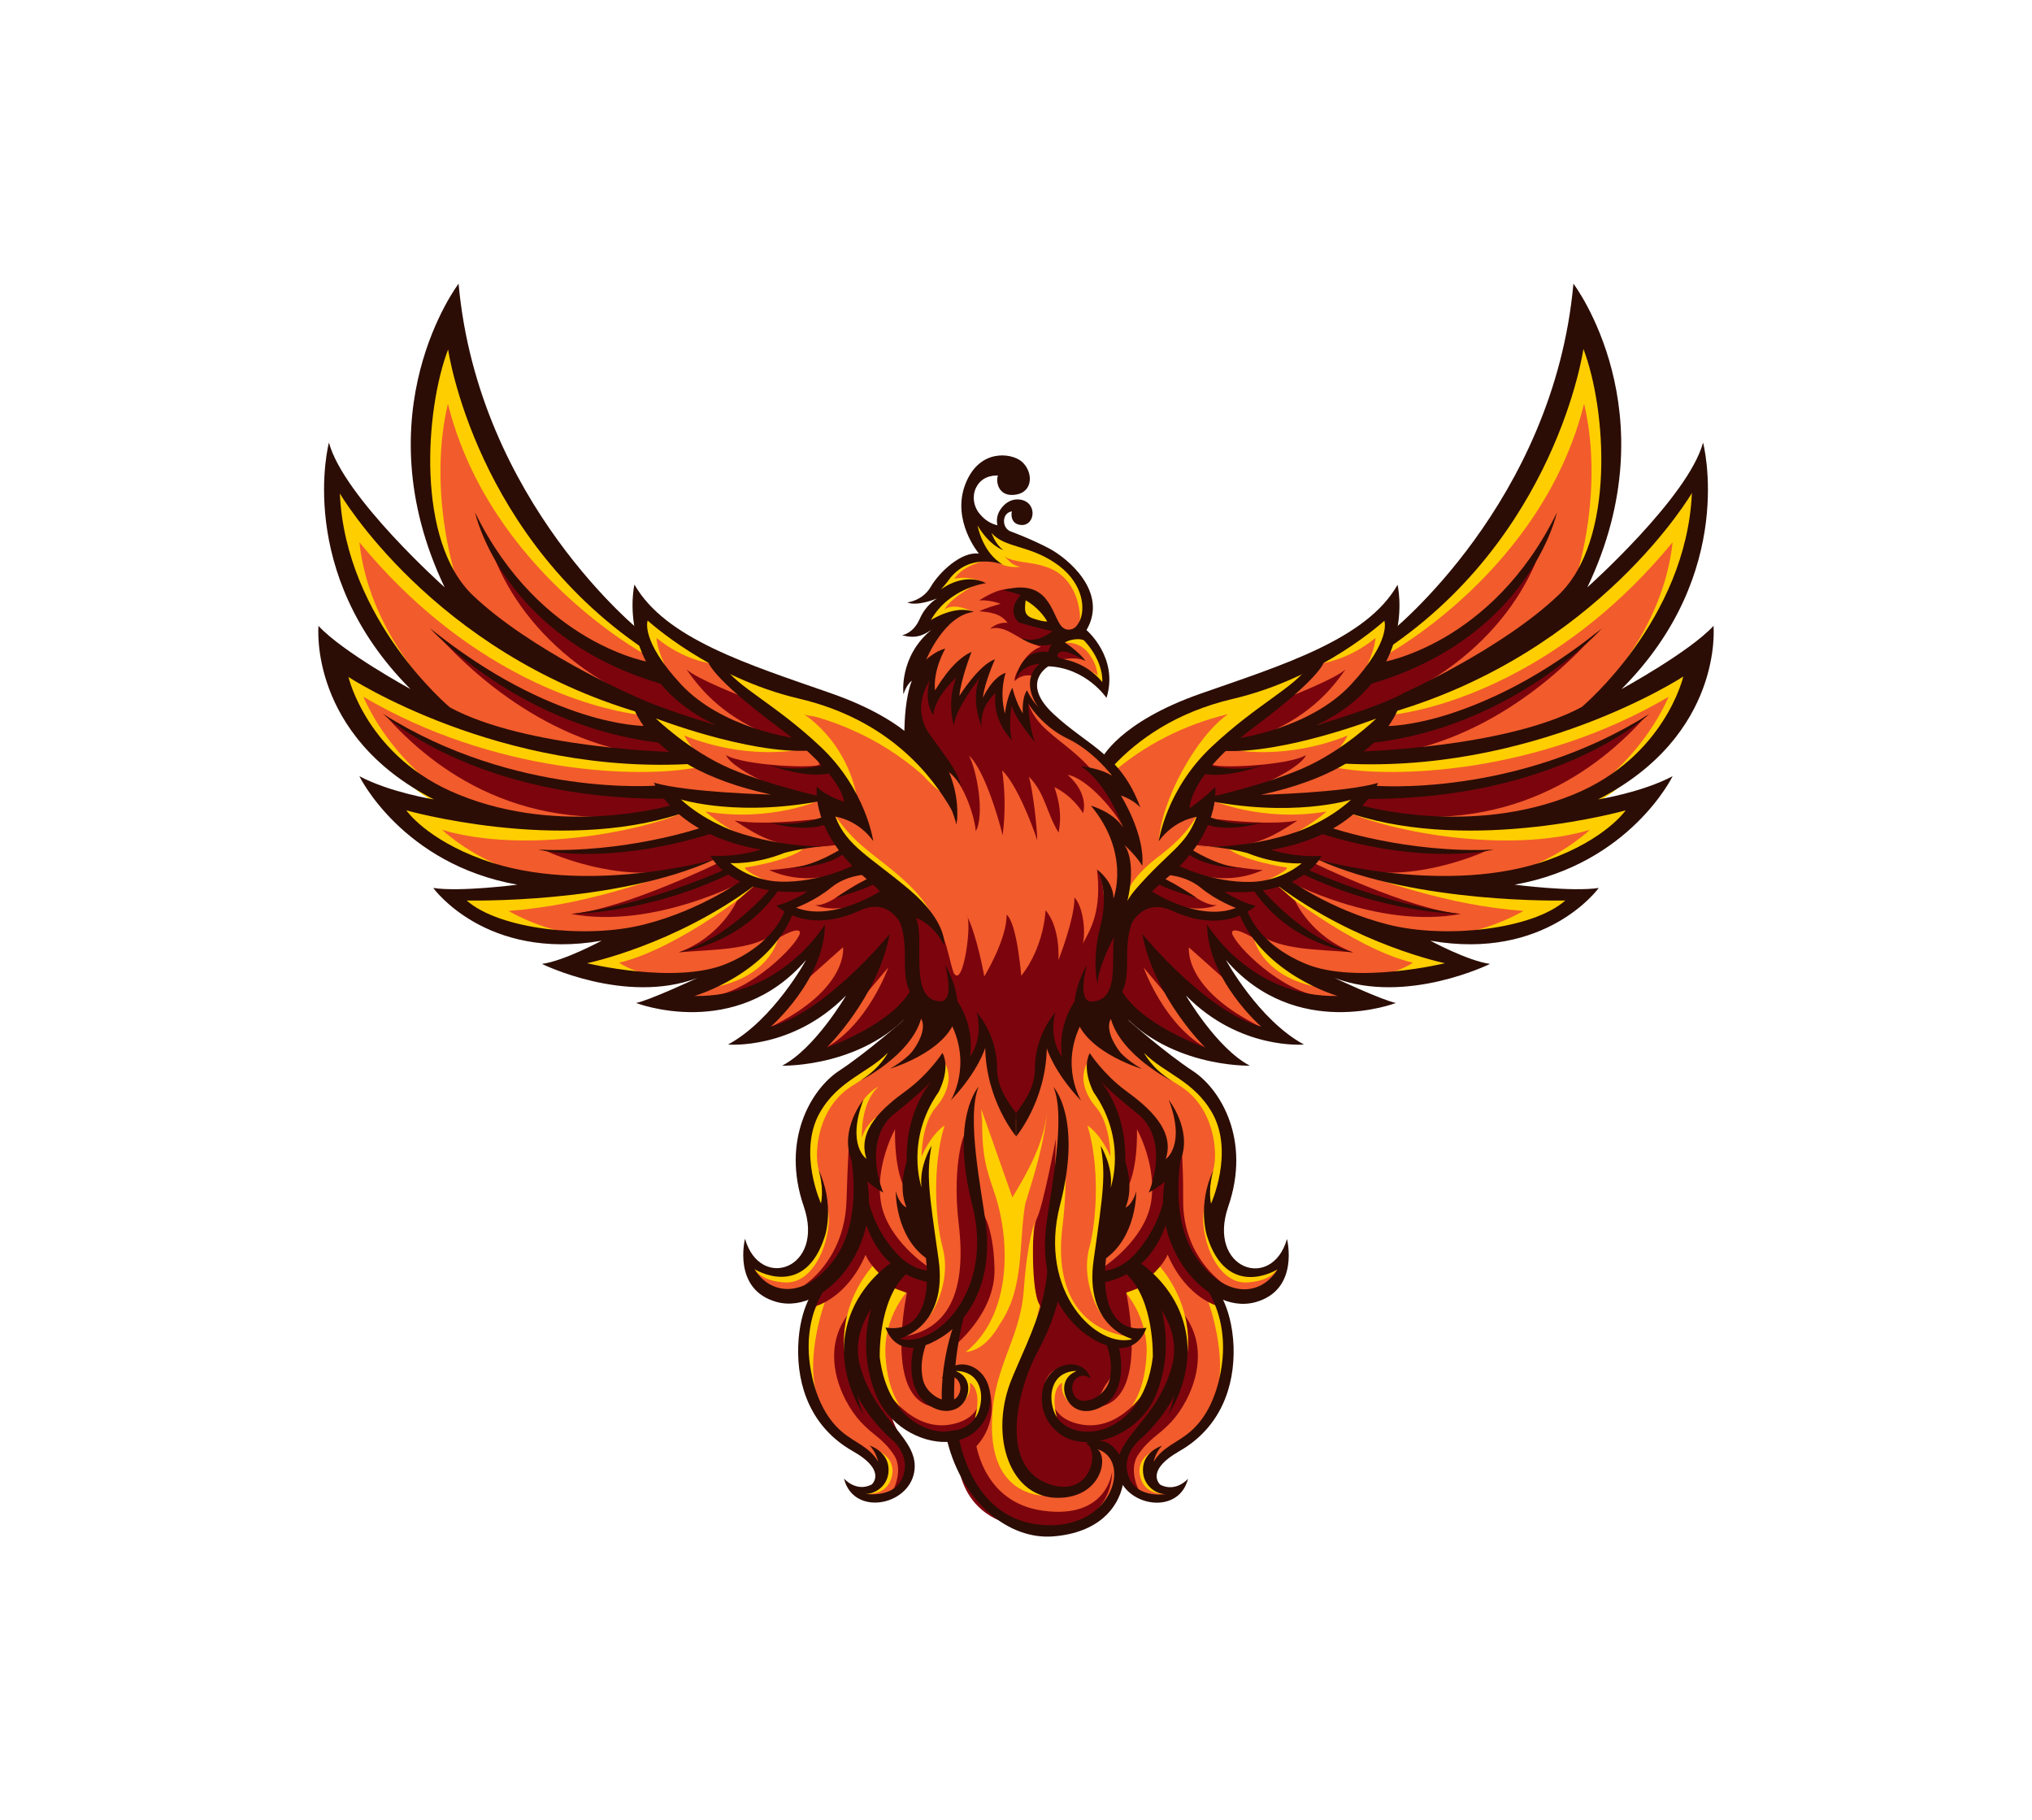 <?xml version="1.0" encoding="UTF-8"?>
<!DOCTYPE svg PUBLIC '-//W3C//DTD SVG 1.0//EN'
          'http://www.w3.org/TR/2001/REC-SVG-20010904/DTD/svg10.dtd'>
<svg height="783.5" viewBox="0 0 874.7 783.5" width="874.7" xmlns="http://www.w3.org/2000/svg" xmlns:xlink="http://www.w3.org/1999/xlink"
><g
  ><path clip-rule="evenodd" d="M597.5,274.1c0,0,76.9-57.4,80.7-135.1c0,0,29.4,62.6-0.7,117.4l0.2,1.6c0,0,33.4-23.3,53.2-53.9 c5.2,16.5-12,64.5-40.2,98.1c21.6-7.3,42.6-19.1,42.6-19.1l-18.8,37.9l-39.5,28l35.3-6.6L683,367.3l-43.5,15.5l41.6,3.5 c0,0-20.7,13.2-31.3,15.5c-10.6,2.4-50.1,0.9-50.1,0.9l32.9,13.2c0,0-28.7,8.5-72.2,0.9c8.5,5.4,23.3,13.2,23.3,13.2 s-31.5,7.7-59.5-22.3c4.2,14.1,12.4,23.8,12.4,23.8l15.2,14.3l-24.4-7.2l-28.2-20.8l26.6,36.2l-16.9-3.5l-29.5-18.4 c0,0,6.4-25.6,4.2-33.5c-2.1-7.9-2.9-4.8-2.9-4.8s5.8-21.3-0.6-33.6c-6.4-12.4,8.6,4.8,8.6,4.8s-6.9-26.7-14-30.4 c11.9,6.6,9.5,6.5,9.5,6.5s-5.5-11.9-8.5-13.4c0,0,19.7-22.8,52.2-29.5c32.5-6.7,70.4-37.1,70.4-37.1L597.5,274.1z" fill="#f25b2c" fill-rule="evenodd"
    /><path clip-rule="evenodd" d="M277.2,274.1c0,0-76.9-57.4-80.7-135.1c0,0-29.4,62.6,0.7,117.4l-0.2,1.6c0,0-33.4-23.3-53.2-53.9 c-5.2,16.5,12,64.5,40.2,98.1c-21.6-7.3-42.6-19.1-42.6-19.1l18.8,37.9l39.5,28l-35.3-6.6l27.3,24.7l43.5,15.5l-41.6,3.5 c0,0,20.7,13.2,31.3,15.5c10.6,2.4,50.1,0.9,50.1,0.9L242.1,416c0,0,28.7,8.5,72.2,0.9c-8.5,5.4-23.3,13.2-23.3,13.2 s31.5,7.7,59.5-22.3c-4.2,14.1-12.4,23.8-12.4,23.8l-15.2,14.3l24.4-7.2l28.2-20.8L349,454l16.9-3.5l29.5-18.4 c-0.8-3-1.4-6.1-2-9.2c-1.4-7.1-3.9-16.1-2.4-23.3c0.5-2.6,0.6-4.2-0.2-6.8c-0.9-2.7-2.3-5.2-3.9-7.5c-3.3-4.7-7.7-8.6-12.1-12.3 c-8-6.7-16.8-13.8-19.2-23.9c3.9,1.7,8.2,2.8,12.4,3.1c-4.2-15.7-13.9-29.9-26.9-39.6c-6.1-4.5-12.9-8.1-19-12.6 c-1-0.8-2.1-1.6-3.1-2.4c-4.7-3.9-8-8.3-10.6-13.8c-1.3-2.7-4.5-3.8-7.1-5.4c-2.8-1.7-5.5-3.4-8.2-5.2c-4.1-2.7-8.2-5.6-12.2-8.5 c-0.6-0.4-4.4-2.6-4.5-3.4C276.5,261.1,277.2,274.1,277.2,274.1z" fill="#f25b2c" fill-rule="evenodd"
    /><path d="M541.1,557.3c-7.9,1.5-13.5,0-16.9-1.8h0c-1.6-0.8-2.7-1.7-3.4-2.3c1.3,1.4,2.5,3.2,3.6,5.4 c6.6,13.6,6.5,39.3-2.9,50.9c-11.2,13.9-23.5,17.1-25.6,24.9c-2.1,7.8,10.1,7.9,10.1,7.9c-12.2,6.6-19-0.8-22.2-6.2 c-1.5-2.6-2.1-4.7-2.1-4.7c0.2,1.6,0.1,3.2,0,4.7c-1.3,10.9-10.6,17.8-10.6,17.8c-43.4,19.5-59.1-22.5-61-33.4 c-0.2-1-0.2-1.7-0.2-2.1c-0.9,0.1-1.8,0.1-2.6,0.2c-11.7,0.4-16.3-4.4-16.3-4.4c-3.2-2-5.8-4.7-7.8-7.9c-1.3,3.7,2.3,9.4,7.2,15.7 l-3.1-0.1c3.7,5.9,3.1,9,3.2,14c0.2,7-19.6,15.5-23,4.8c7.6,3.7,10.6-3.4,10.6-3.4c0.1-10.6-19.9-21.8-19.9-21.8 c-9.5-10.5-12.3-22.6-12.3-33.2c0-9.9,2.5-18.6,4.3-23.6v0c0.9-2.5,1.7-4.1,1.8-4.5c-0.2,0.2-0.6,0.9-1.7,1.6c0,0,0,0,0,0 c-1.6,1-4.5,2-9.4,1.8c-16-0.6-18.7-13-19-15c0-0.2,0-0.3,0-0.3s0,0,0.1,0.1c1,0.9,7.7,6.5,18.2,4c11.4-2.7,10.9-23.3,10.9-23.3 c-9.9-20.9-7.6-45.3,13.1-60.3c16-11.6,27.9-25.2,27.9-25.2l0.2-0.6l0.3-1.9l0.4-2.4c0,0,0,0,0,0l0.3-2.2l0.1-0.7 c0,0,0.4,0.5,1.2,1.1c1.5,1.4,4,3.6,6.2,4.6c0.6,0.3,1.2,0.4,1.9,0.5c3.1,0.2,7-1.7,7-1.7s0.2,0.5,0.5,1.2c0.3,0.8,0.7,1.8,1.1,3.1 c0,0,0,0,0,0c1.8,5.3,4.5,14.4,4.1,21c6.1-4.1,7.7-16.2,7.7-16.2s3.2,1.7,4.2,15.4c1,13.3,9.6,22.9,10,23.3c0,0,0,0,0,0 c3.7-3.7,11.5-21.7,10.5-24.7c-1-2.9,3.3-15.4,3.4-11.7c0.1,3.7,7.1,13.9,7.1,13.9c-2.3-8.1,4.1-22.2,4.1-22.2s0.2,0,0.5,0 c0.4,0,1,0,1.8-0.1c1.7-0.1,4.2-0.4,6.8-1.2c0.4-0.1,0.8-0.2,1.3-0.4c5.4-1.9,6-4.3,6-4.3s0.1,0.5,0.5,1.4c0,0,0,0,0,0 c1.8,4.3,8.8,17.9,30.9,30.5c26.7,15.3,17.8,46.7,15,52.4c-2.8,5.7-7,25,8.2,30.9c15.3,5.9,19.6-9.1,19.6-9.1 S555.7,554.4,541.1,557.3z" fill="#f25b2c"
    /><path d="M452.1,284.6c0,0-16.6,8.3,1.9,24.9s21.4,17.3,30,27.7l-9.5-2.5c0,0,10.5,13.9,13.8,29l-10-8.2 c0,0,8.2,13.9,3.9,31.6l-3.5,9.7c0,0,3.6,1.6,3.1,19c-0.6,17.5-8.8,19.2-13.9,19.2l-2.7-0.9c0,0-8.4,15.8-5.8,28 c0,0-7.8-9.5-8.2-16.6c-2.4,4-3.9,27.2-13.8,36.7c-9.9,9.5,0,0,0,0s-8.1-5.7-9.2-17.3c-1.1-11.6-4.9-19.6-4.9-19.6 s-2.4,10.7-6.5,15c0,0-1.5-20-6.8-23.9c0,0-16.7,3.4-17.6-17.3c-0.9-20.6,1.9-33.9-11.5-41.6c-13.4-7.8-24.4-20.5-25.9-30.5 c14.6,7.2,11.5,2.5,11.5,2.5s-1.8-17.8-22.4-32.6c-20.6-14.8-34.1-25.8-35.6-33.1c9.3,5.4,31.9,13.7,52,19.3 c20.1,5.6,39.7,26.3,39.7,26.3s-14.5-19.9-3.4-43.6c0,0,5.6-12.2,14.1-18.9c0,0-10.1,2.9-11.7,4.6c0,0,2.2-8.2,10.4-16.8 c0,0-7.9,1.2-10.9,3c-3.1,1.8,12.9-19.2,24.5-17.1c0,0-7.5-18.7-5-19.2c3.4,1.3,6.5,5.7,6.5,5.7s9.2,4.7,14.8,6.5 c5.6,1.8,22.9,8.5,26.4,19.2c3.5,10.8,2.6,15.2-1.1,18.6c0,0,13.9,10.9,11,25.7c0,0-5.6-6.7-11.2-9.4 C459.8,285.4,452.1,284.6,452.1,284.6z" fill="#f25b2c"
    /><path d="M277.5,281.6c0,0-66.8-36.2-84.7-107.8c-8.7,37.2,3.1,73.4,3.1,73.4s-28.1-25.1-2.5-102.8 c0,0,18.2,83.2,83.8,129.6s0,0,0,0L277.5,281.6z" fill="#ffce00"
    /><path d="M276.2,307.8c-25.3-3.1-76.6-19.8-121.5-74.4c4.1,38,31.6,64.5,31.6,64.5s-40-12.4-41.5-94.1 c36.3,49.6,75.1,87.3,120.6,94.2C265.5,297.9,277.2,306.1,276.2,307.8z" fill="#ffce00"
    /><path d="M300.2,330.3c-25,4.9-87.5,2.8-143.8-30.4c15.6,34.9,49.9,51.6,49.9,51.6s-41.9,0.5-68.4-76.8 c49.8,36,114.1,57.9,159.5,50.5C297.4,325.2,300.6,328.4,300.2,330.3z" fill="#ffce00"
    /><path d="M293.9,349.8c-18.3,8.1-68.1,17.9-103.6,7.4c20.5,18.1,44.6,21.4,44.6,21.4s-53.5-4.4-71.3-37.8 c44.7,19,96.5,20.5,129.9,6.9C293.5,347.8,293.9,348.3,293.9,349.8z" fill="#ffce00"
    /><path d="M307.5,370.1c-29.3,9.4-54.9,19.4-88.6,22c23.8,13.4,48.1,11.6,48.1,11.6s-51.2,10.2-75.6-18.7 c44.7,3.3,78.6-2.5,115.9-14.9C307.3,370.1,307.2,368.6,307.5,370.1z" fill="#ffce00"
    /><path d="M249.5,413.1c0,0,42.9-12.9,72.7-33.2l4.4,0.6c0,0-33.6,27.5-60.1,33.9c9,5.7,18.8,5.7,18.8,5.7 S248.5,421.9,249.5,413.1z" fill="#ffce00"
    /><path d="M284.1,289.9c0,0-31.8-0.2-72.7-53.5c11.8,33.2,44.5,66.2,103.1,76.9C314.5,313.4,297.5,305.8,284.1,289.9" fill="#7c040d"
    /><path d="M282,315.3c0,0-50.7-6.2-94.4-42.9c20.5,23.3,60,55.3,110.5,53.5C298.1,326,296,326,282,315.3z" fill="#7c040d"
    /><path d="M305.1,357.1c0,0-44,12.8-71.1,8.7c8.3,3.9,27,10.4,45.1,9.8c11.2-0.4,27.9-5.4,27.9-5.4l23.4-4.2 C330.4,366.1,313.3,359.2,305.1,357.1z" fill="#7c040d"
    /><path d="M306.8,370.1l2.7,1.2c0,0-41.1,20.1-63.6,22.1c36.1,6.7,75-14.5,75-14.5S313.3,371.3,306.8,370.1z" fill="#7c040d"
    /><path d="M325.1,380.9l-7.9,6.9c0,0-6.8,15.4-25,22.1c16.3-1.3,30.1-1,40.5-7.5c9.1-14.7,16.4-19,16.4-19 S330.7,380.5,325.1,380.9z" fill="#7c040d"
    /><path d="M284.8,340.7c0,0-75.3,3.8-119-32.9c20.5,23.3,59.9,53.4,122.5,40.9C288.3,348.8,298.9,351.4,284.8,340.7z" fill="#7c040d"
    /><path d="M332.5,405.3c0,0,10.6-6.9,11.8-4.2c1.2,2.7-17.5,23.4-36.4,27.6c19.5-0.8,43.6-22.1,43.6-22.1L348,421 l14.9-13.3c0,0,2.7,18-31.7,34.6c17.2,3.4,45.2-29.2,45.2-29.2l-3.2,14.2l9.2-10.9c0,0-9,25.3-27.7,35c6.7,2.9,37.8-11.3,38.7-28.5 l-3.6-32.6l-14.2-2l-12.6,4.4l-16.6,1.1l-6.7-1.7C338.4,396.9,335.9,401.2,332.5,405.3z" fill="#7c040d"
    /><path d="M335.1,403.5c0,0-3.3,18.3-31.3,22C326.3,410.2,335.1,403.5,335.1,403.5z" fill="#ffce00"
    /><path d="M320.2,300.1c0,0-20.4-7.9-24.7-12c8.5,12.4,19.9,22.9,40.8,30.2l8.3,2.5l7.1,5.4l1.1,2.8 c-1,1.9-32.8,0.6-40.3-4c3.2,7.3,33,20,39.1,17.6l3.5,9.5c0,0-25.6,3.6-38.9,1.1c10.8,6.8,19.6,13.4,43.3,10.6l1.4-0.1 c0,0,4,2.8-2.9,5.9c-6.9,3.1-25.1,4.9-26.9,4.9c1.7,0.7,15.9,7.6,32.8-0.1c1.6,1.4,8.6,1.6,8.6,1.6l2.9,2.2 c-8.4,1.3-17.3,11.9-24.5,11.4c0,0,11.5,5.3,26.8-4.5c9.4-3.2,6.6-4.3,6.6-4.3l-18.1-14.2c0,0-10.1-15.1-9.9-19.2l12.2,3.6 c0,0-8.3-25.6-28.2-38.3S320.2,300.1,320.2,300.1z" fill="#7c040d"
    /><path d="M306.3,285.6c0,0-11.5-1.1-23.7-11c0.5,6.9,5.7,15.8,5.7,15.8s-13.9-13.5-10.1-25.8 c6.7,6.3,28.8,20.4,28.8,20.4L306.3,285.6z" fill="#ffce00"
    /><path d="M353.3,344.3c0,0-21.5,9.8-49.7,5c5.8,4.9,12.3,8.6,12.3,8.6s-21.3-4.1-23.7-16.7c8.9,2.5,35,4.6,35,4.6 L353.3,344.3z" fill="#ffce00"
    /><path d="M343.1,322.8c0,0-21.9,4.5-48.5-6.2c3,6.3,11,12.8,11,12.8s-24.1-9.3-24.9-22.1c8.5,3.5,40.5,10.3,40.5,10.3 L343.1,322.8z" fill="#ffce00"
    /><path d="M346.6,364.7l-35.5,6.4c0,0,9.8,7.9,19.9,8.6c-12.1-5.5-10.2-6.3-10.2-6.3S340.6,370.5,346.6,364.7z" fill="#ffce00"
    /><path d="M597.2,281.6c0,0,66.8-36.2,84.7-107.8c8.7,37.2-3.1,73.4-3.1,73.4s28.1-25.1,2.5-102.8 c0,0-18.2,83.2-83.8,129.6s0,0,0,0L597.2,281.6z" fill="#ffce00"
    /><path d="M598.5,307.8c25.3-3.1,76.6-19.8,121.5-74.4c-4.1,38-31.6,64.5-31.6,64.5s40-12.4,41.5-94.1 c-36.3,49.6-75.1,87.3-120.6,94.2C609.3,297.9,597.5,306.1,598.5,307.8z" fill="#ffce00"
    /><path d="M574.5,330.3c25,4.9,87.5,2.8,143.8-30.4c-15.6,34.9-49.9,51.6-49.9,51.6s41.9,0.5,68.4-76.8 c-49.8,36-114.1,57.9-159.5,50.5C577.3,325.2,574.1,328.4,574.5,330.3z" fill="#ffce00"
    /><path d="M580.8,349.8c18.3,8.1,68.1,17.9,103.6,7.4c-20.5,18.1-44.6,21.4-44.6,21.4s53.5-4.4,71.3-37.8 c-44.7,19-96.5,20.5-129.9,6.9C581.3,347.8,580.8,348.3,580.8,349.8z" fill="#ffce00"
    /><path d="M567.2,370.1c29.3,9.4,54.9,19.4,88.6,22c-23.8,13.4-48.1,11.6-48.1,11.6s51.2,10.2,75.6-18.7 c-44.7,3.3-78.6-2.5-115.9-14.9C567.4,370.1,567.5,368.6,567.2,370.1z" fill="#ffce00"
    /><path d="M625.2,413.1c0,0-42.9-12.9-72.7-33.2l-4.4,0.6c0,0,33.6,27.5,60.1,33.9c-9,5.7-18.8,5.7-18.8,5.7 S626.2,421.9,625.2,413.1z" fill="#ffce00"
    /><path d="M590.6,289.9c0,0,31.8-0.2,72.7-53.5c-11.8,33.2-44.5,66.2-103.1,76.9C560.2,313.4,577.2,305.8,590.6,289.9" fill="#7c040d"
    /><path d="M592.7,315.3c0,0,50.7-6.2,94.4-42.9c-20.5,23.3-60,55.3-110.5,53.5C576.6,326,578.7,326,592.7,315.3z" fill="#7c040d"
    /><path d="M569.6,357.1c0,0,44,12.8,71.1,8.7c-8.3,3.9-27,10.4-45.1,9.8c-11.2-0.4-27.9-5.4-27.9-5.4l-23.4-4.2 C544.3,366.1,561.4,359.2,569.6,357.1z" fill="#7c040d"
    /><path d="M567.9,370.1l-2.7,1.2c0,0,41.1,20.1,63.6,22.1c-36.1,6.7-75-14.5-75-14.5S561.4,371.3,567.9,370.1z" fill="#7c040d"
    /><path d="M549.6,380.9l7.9,6.9c0,0,6.8,15.4,25,22.1c-16.3-1.3-30.1-1-40.5-7.5c-9.1-14.7-16.4-19-16.4-19 S544,380.5,549.6,380.9z" fill="#7c040d"
    /><path d="M589.9,340.7c0,0,75.3,3.8,119-32.9c-20.5,23.3-59.9,53.4-122.5,40.9C586.4,348.8,575.8,351.4,589.9,340.7z" fill="#7c040d"
    /><path d="M542.2,405.3c0,0-10.6-6.9-11.8-4.2s17.5,23.4,36.4,27.6c-19.5-0.8-43.6-22.1-43.6-22.1l3.5,14.5l-14.9-13.3 c0,0-2.7,18,31.7,34.6c-17.2,3.4-45.2-29.2-45.2-29.2l3.2,14.2l-9.2-10.9c0,0,9,25.3,27.7,35c-6.7,2.9-37.8-11.3-38.7-28.5 l3.6-32.6l14.2-2l12.6,4.4l16.6,1.1l6.7-1.7C536.4,396.9,538.8,401.2,542.2,405.3z" fill="#7c040d"
    /><path d="M539.6,403.5c0,0,3.3,18.3,31.3,22C548.4,410.2,539.6,403.5,539.6,403.5z" fill="#ffce00"
    /><path d="M554.5,300.1c0,0,20.4-7.9,24.7-12c-8.5,12.4-19.9,22.9-40.8,30.2l-8.3,2.5l-7.1,5.4l-1.1,2.8 c1,1.9,32.8,0.6,40.3-4c-3.2,7.3-33,20-39.1,17.6l-3.5,9.5c0,0,25.6,3.6,38.9,1.1c-10.8,6.8-19.6,13.4-43.3,10.6l-1.4-0.1 c0,0-4,2.8,2.9,5.9c6.9,3.1,25.1,4.9,26.9,4.9c-1.7,0.7-15.9,7.6-32.8-0.1c-1.6,1.4-8.6,1.6-8.6,1.6l-2.9,2.2 c8.4,1.3,17.3,11.9,24.5,11.4c0,0-11.5,5.3-26.8-4.5c-9.4-3.2-6.6-4.3-6.6-4.3l18.1-14.2c0,0,10.1-15.1,9.9-19.2l-12.2,3.6 c0,0,8.3-25.6,28.2-38.3C554.5,300.1,554.5,300.1,554.5,300.1z" fill="#7c040d"
    /><path d="M568.4,285.6c0,0,11.5-1.1,23.7-11c-0.5,6.9-5.7,15.8-5.7,15.8s13.9-13.5,10.1-25.8 c-6.7,6.3-28.8,20.4-28.8,20.4L568.4,285.6z" fill="#ffce00"
    /><path d="M521.4,344.3c0,0,21.5,9.8,49.7,5c-5.8,4.9-12.3,8.6-12.3,8.6s21.3-4.1,23.7-16.7c-8.9,2.5-35,4.6-35,4.6 L521.4,344.3z" fill="#ffce00"
    /><path d="M531.6,322.8c0,0,21.9,4.5,48.5-6.2c-3,6.3-11,12.8-11,12.8s24.1-9.3,24.9-22.1c-8.5,3.5-40.5,10.3-40.5,10.3 L531.6,322.8z" fill="#ffce00"
    /><path d="M528.1,364.7l35.5,6.4c0,0-9.8,7.9-19.9,8.6c12.1-5.5,10.2-6.3,10.2-6.3S534.1,370.5,528.1,364.7z" fill="#ffce00"
    /><path d="M346.9,575c0,0,1.6-11.8,10-19.4c-5.8,14-10.1,36.4-3.7,48.3C353.1,603.9,342.9,595.4,346.9,575z" fill="#ffce00"
    /><path d="M390.7,555.7c0,0-10.7,11.3-9.5,28.3c0.6,8.3,2.5,20.4,13,28.5c0,0-32.9-18.6-11.6-58.8L390.7,555.7z" fill="#ffce00"
    /><path d="M377.3,565.9c0,0-0.7,30.6,8.9,49.7c12.4,24.6-2.6,27.6-2.6,27.6s6-9.9,1.1-17.1c-4.9-7.2-8.6-8-14.4-14.3 c-7.9-8.6-19.9-32.3-1.7-50.1C386.8,543.8,377.3,565.9,377.3,565.9z" fill="#7c040d"
    /><path d="M436.6,482.8c-0.1,0.1-0.2,0.2-0.3,0.3C436.4,483,436.5,482.9,436.6,482.8z" fill="#f25b2c"
    /><path d="M434.6,484.8c-0.2,0.2-0.3,0.3-0.5,0.5C434.2,485.1,434.4,485,434.6,484.8z" fill="#f25b2c"
    /><path d="M436.3,483.1c-0.7,0.7-1.3,1.2-1.8,1.7C435.2,484.2,435.8,483.6,436.3,483.1z" fill="#f25b2c"
    /><path d="M436.8,482.7c-0.1,0.1-0.1,0.1-0.2,0.2C436.7,482.8,436.8,482.7,436.8,482.7z" fill="#f25b2c"
    /><path d="M437.1,482.4C437.1,482.4,437.1,482.4,437.1,482.4C437.1,482.4,437.1,482.4,437.1,482.4z" fill="#f25b2c"
    /><path d="M437.4,482.1c0,0-0.1,0.1-0.2,0.2C437.2,482.3,437.3,482.2,437.4,482.1z" fill="#f25b2c"
    /><path d="M437.1,482.4c-0.1,0.1-0.2,0.2-0.3,0.3C436.9,482.6,437,482.5,437.1,482.4z" fill="#f25b2c"
    /><path d="M403.1,284.1c-1,6-3,13-2,19c4-6,6-14,14-16c-4,5-4,12-4,19c2-7,6.4-15,13.4-16c-3.1,4.8-4.4,11-3.4,17 c3-4,4-9,9-12c0,6-1,12,4,17c-3-4,0-9,2-13c-1,6,4,9,6,14c0-4-2-9,0-13c2.8,5.5,7.5,8.5,12.8,10.1c-0.3-0.2-0.5-0.5-0.8-0.7 c-18.5-16.6-1.9-24.9-1.9-24.9s7.6,0.8,12.3,3c5.7,2.6,11.2,9.4,11.2,9.4c2.9-14.9-11-25.7-11-25.7c3.6-3.4,4.6-7.9,1.1-18.6 c-3.5-10.8-20.8-17.5-26.4-19.2s-14.8-6.5-14.8-6.5s-3.2-4.4-6.5-5.7c-2.5,0.5,5,19.2,5,19.2c-11.6-2.2-27.6,18.8-24.5,17.1 c3.1-1.8,10.9-3,10.9-3c-8.2,8.6-10.4,16.8-10.4,16.8c1.6-1.6,11.7-4.6,11.7-4.6c-7.1,5.6-12.2,15.2-13.6,18.1c0,2.7,0,5.9,0,8.3 C398.1,289.1,401.1,287.1,403.1,284.1z" fill="#f25b2c"
    /><path d="M478.4,355.5c0,0,8.2,13.9,3.9,31.6l-3.5,9.7c0,0,3.6,1.6,3,19c-0.6,17.5-8.8,19.2-13.9,19.2l-2.7-0.9 c0,0-1.2,2.2-2.5,5.7c-2.2,5.7-4.8,14.7-3.2,22.3c0,0-7.8-9.5-8.2-16.6c-2.4,4-3.9,27.2-13.8,36.7c0,0-8.1-5.7-9.2-17.3 c-1.1-11.6-4.9-19.6-4.9-19.6s-2.4,10.7-6.5,15c0,0-1.5-20-6.8-23.9c0,0-2.2,0.5-5.2,0c-5-0.8-11.9-4.2-12.4-17.3 c-0.9-20.7,1.9-33.9-11.5-41.7c-13.4-7.8-24.4-20.5-25.9-30.5c14.6,7.2,11.5,2.5,11.5,2.5s-1.8-17.8-22.4-32.6 c-20.6-14.8-34.1-25.8-35.6-33.1c9.3,5.4,31.9,13.7,52,19.3c19.8,5.6,39.1,25.7,39.7,26.3c-0.4-0.6-14.3-20.3-3.4-43.6 c0,0,0.1-0.3,0.4-0.9v8.3c1-4,4-6,6-9c-1,6-3,13-2,19c4-6,6-14,14-16c-4,5-4,12-4,19c2-7,7-14,14-15c-7,4-5,10-4,16c3-4,4-9,9-12 c0,6-1,12,4,17c-3-4,0-9,2-13c-1,6,4,9,6,14c0-4-2-9,0-13c2.8,5.5,7.5,8.5,12.8,10.1c17.8,15.9,20.7,16.7,29.2,27l-9.5-2.5 c0,0,10.5,13.9,13.8,29L478.4,355.5z" fill="#f25b2c"
    /><path d="M433,486.3C432.9,486.3,432.9,486.3,433,486.3L433,486.3z" fill="#f25b2c"
    /><path d="M433,486.3C433,486.3,433,486.3,433,486.3C433,486.3,433,486.3,433,486.3z" fill="#f25b2c"
    /><path d="M433.2,486.1c-0.1,0.1-0.1,0.1-0.1,0.1C433.1,486.2,433.1,486.2,433.2,486.1z" fill="#f25b2c"
    /><path d="M434.1,485.2c-0.5,0.4-0.8,0.7-0.9,0.9C433.4,485.9,433.7,485.6,434.1,485.2z" fill="#f25b2c"
    /><path d="M453.4,268.9c0.1,0.3,0.2,0.6,0.2,0.9c0.3,1.1,0.3,2,0.2,3.1c0,0.5,0.2,0.9,0.2,1.4c0.1,0.5,0.1,1,0.1,1.5 c0,2-0.6,4-1.7,5.6c-1.7,2.5-4.5,4.2-5.8,7c-0.4,0.8-0.7,1.7-1.5,2.1c-0.7,0.4-1.5,0.2-2.2,0.2c-2.3-0.1-4.6,0.8-6.2,2.5 c0-1.9,0.9-3.6,1.8-5.3c1.1-2,2.3-4,3.9-5.7c1.6-1.7,3.5-3.1,5.7-3.8c-0.4-0.1-0.8-0.3-1.2-0.4c-2.1-0.7-4.2-1.7-6.2-2.7 c-2.1-0.9-3.9-2.2-5.9-3.2c-2.6-1.4-5.8-2.4-8.6-1.4c2-1.9,4.8-2.9,7.5-2.6c-1.3-1.9-3.3-3.2-5.5-3.9c-2.2-0.7-4.5-0.9-6.7-1.1 c3-1.4,6.1-2.3,9.2-3.2c-2.9-1.1-6-1.6-9.2-1.5c3.3-2,6.8-4,10.6-4.7c2.7-0.5,5.5-0.4,8.2,0c2.6,0.4,5.2,1.1,7.4,2.6 c2.1,1.5,3.5,3.6,4.5,5.9s1.5,4.8,1.8,7.3" fill="#7c040d"
    /><path d="M441.8,256.1c0,0,9.1,3.2,10.3,12.2c-11.6-0.8-12.6-5.8-12.6-5.8L441.8,256.1z" fill="#ffce00"
    /><path d="M469.3,282.2c1.9,2.8,2.8,5.2,3.2,8.6c-2.5-2.1-5.7-3.5-9-3.8c4.5,1,6.1,6.8,10.4,8.2 c3.4-8.4-2.5-21.5-12.5-20.4c-0.3,0.2-3.9,1.7-3.7,1.9C464.2,276.1,467.7,279.6,469.3,282.2z" fill="#ffce00"
    /><path d="M466.3,284.1c-3.9-1.4-8.1-0.3-12,0c-3.3-3.8,2.6-5.3,5.5-4.5c2.4,1.1,4.8,2.4,7.3,4.8L466.3,284.1z" fill="#7c040d"
    /><path d="M464.6,268c0.8,0.1,1.2-19.6-15-24.2c-5.7-2-12.1-1.4-17.5-4.3c2.4,1.5,2.6,3.5,7.1,4.5 c-13.5,1.3-16.8-10.5-20.9-20.4l4.5,0.9c8.3,4.1,30.2,16.3,38.3,20.7C462.4,246.2,475.4,265.9,464.6,268" fill="#ffce00"
    /><path clip-rule="evenodd" d="M483.3,356c-2.5-5.9-15.1-21-23.7-22.5c9.6,8.6,6.6,16.5,6.6,16.5s-4-7.1-12.3-11.2c2.1,6.4,3.2,12.1,1.8,19.6 c-5.2-8.4-5.8-17.1-12.8-24.1c1.7,5.8,3.5,21.3,3.6,27.4c-2.6-8-9.1-24.3-15.1-30.1c1.3,9.2,1.4,18.7,0.2,27.9 c-2-8.3-8.1-28.4-14.5-34.3c3.6,6.9,6.8,25.9,2.9,32.6c0-4.1-4.6-20.9-11.9-25.7c0,4.1,5.5,19.1,3.4,22.7 c0.3-14.2-8.5-22.3-15.5-33.8c-1.1-11.2-4.2-24,4.6-33.1c0.2,3.9-0.3,7.9-0.3,11.9c3.5-4.9,8.1-9,13.4-11.8 c-1.7,4.5-2,10.5-1.9,15.3c3-4.5,7-12,11.8-14.5c-1,3.8-1.5,10.4-0.5,14.2c1.8-3,4.2-5.7,7-7.8c-0.1,6,0.7,12,2.6,17.6 c0.7-4,1.4-8,2.2-12.1c1.4,3.4,3.6,6.6,6.3,9.2c0.2-3.4,0.5-6.8,0.7-10.2C445.9,320.6,471.5,318.8,483.3,356z" fill="#7c040d" fill-rule="evenodd"
    /><path d="M466.8,404.9c2.6-4.9,7.6-13.1,5.4-30.7c3.8,6.2,1.9,13.8,5,20c2.2,4.8,8.5,7.2,7.2,13.2c-0.4,8,0.8,24-9,26.2 c-4.3,1.3-11.3,0-10.3-5.7c-3,2.6-2,8.2-2.4,11.9c-2.2,5.7-4.8,14.7-3.2,22.3c0,0-7.8-9.5-8.2-16.6c-2.4,4-3.9,27.2-13.8,36.7 c0,0-8.1-5.7-9.2-17.3c-1.1-11.6-4.9-19.6-4.9-19.6s-2.4,10.7-6.5,15c0,0-1.5-20-6.8-23.9c-3.4,0.3-7.1,1.3-9.2-2.3 c-8.7-10.2-15.8-29.1-5.8-40.1c12,1.8,12.2,15.5,15.4,24.7c4.2,7.6,8.1-22.5,5.6-24.7c4.3,7.8,7.6,26.3,7.6,26.3s9.8-16.1,9.6-26.6 c4.5,3.6,6.3,26.3,6.3,26.3s9.2-10.5,10.5-28.2c6.6,7.9,5.5,21.5,5.5,21.5s7.1-18,6.9-27c3.8,4,5,14.9,3.5,20.4 C466.1,406.2,466.4,405.6,466.8,404.9z" fill="#7c040d"
    /><path d="M346.1,307.4c13.9,9.7,22.9,26.2,23.6,43.1c-0.8-5.4-3.6-10.3-7.1-14.4c-3.5-4.1-7.8-7.5-12-11 c-14.1-11.6-27.6-24-40.3-37.1c24,7.1,48.3,14.2,70.6,25.6c6.7,3.4,13.3,7.3,18.7,12.6c2.3,2.2,4.3,4.7,6,7.3 c0.8,1.3,4.1,5.8,3,7.3c-2.4,3.4-10.3-6.2-11.9-7.6c-9.3-8.1-19.8-14.7-31.1-19.5c-3.2-1.4-6.4-2.6-9.7-3.7c-1.7-0.5-3.3-1.1-5-1.5 C349.6,308.2,347.2,308.1,346.1,307.4z" fill="#ffce00"
    /><path d="M381,372c8.3,6.6,16.7,13.8,21,23.5c-9.2-9.7-20.1-17.6-30.9-25.6c-3.5-2.6-7.2-5.5-8.9-9.5 c-0.5-1.2-1.3-2.7-1.6-4.1c-0.2-1-0.9-5.2-1.5-6c2.2,3.9,7.6,9.9,10.9,12.8C373.5,366.2,377.3,369.1,381,372z" fill="#ffce00"
    /><path d="M528.6,307.4c-13.9,9.7-29,37.8-29.7,54.7c1.6-11.1,17.1-30.2,25.3-36.9c14.1-11.6,27.6-24,40.3-37.1 c-89.9,21.5-87.9,46.6-86.4,45.2C492.5,320.6,510.1,311.8,528.6,307.4z" fill="#ffce00"
    /><path d="M497.4,369.7c-8.3,6.6-14.2,14.4-13.8,20.9c9.2-9.7,9.3-12.8,20-20.8c7.5-4.4,10.4-11.6,12.1-19.5 C510.5,359.1,505.3,363.7,497.4,369.7z" fill="#ffce00"
    /><path d="M423.5,241.5c0,0-9,1.9-12.7,7.6c6.8-1.4,11.6,1.3,11.6,1.3s-12.6,6.1-15.9,12c4.3-3.3,12,0.8,12,0.8 s-10.2,0.9-15.2,4.1c-5,3.2-6.6,2.6-6.6,2.6s3.6-7.1,7.5-10.9s4.8-5.4,4.8-5.4l-7,1.5l3.9-6.8l9.8-7.1l4.6-0.9L423.5,241.5z" fill="#ffce00"
    /><path clip-rule="evenodd" d="M323.5,542.3c0,0-0.4,8.7,14.2,9.7c14.2,1,21.2-22.3,18.5-32l-3.2,13.1c0,0-5.2-27.1-4.9-39.4 s3.2-20.7,11.1-26.5c7.9-5.8,26.6-17.4,26.6-17.4s-2,7.2-19,17.6c-14.4,8.9-16.6,27.9-14.4,36.1c6.1,22.8-7.2,40.6-7.2,40.6 S335.1,552.8,323.5,542.3z" fill="#ffce00" fill-rule="evenodd"
    /><path clip-rule="evenodd" d="M378.2,467.7c0,0-16.3,7.7-8.2,30.5l5.1,3.7c0,0-0.9-17.4,2.5-21.3c0,0-4.7,2.9-6.6,9.1 C371,489.8,370.2,474.8,378.2,467.7z" fill="#ffce00" fill-rule="evenodd"
    /><path clip-rule="evenodd" d="M380.4,539.8l4.5,4.4c0,0-22.3,26.5-21.1,39.5C363.7,583.8,358.8,560.3,380.4,539.8z" fill="#ffce00" fill-rule="evenodd"
    /><path clip-rule="evenodd" d="M371.2,642.9c0,0,9.3,1.7,12.2-5.8c3.3-8.5-4.5-12.2-4.5-12.2s3.5,5,1,10.7 C377.3,641.3,371.2,642.9,371.2,642.9z" fill="#ffce00" fill-rule="evenodd"
    /><path d="M399.7,545.4c0,0-17.4-11.3-20.4-27.4c-2.9-16.1,6-32,6-32s-0.8,19.1,5.5,27.8l2.2-21.1l10.4-30.1l-10,6.6 l-18,18.6v14.9l-3.8,2.4l1.9,22.6l13.6,18.2l14.8,5.6L399.7,545.4" fill="#7c040d"
    /><path d="M385.2,575.7c0,0,7.1,9.6,23.6-4.1c16.6-13.8,14.5-32.5,13.6-41.8c-0.9-9.4-6.7-35.3-6.5-40.8 c0.2-5.5-6.5,10.2-3.2,37.9S409.4,574,385.2,575.7z" fill="#7c040d"
    /><path d="M384.7,554.4l5.7,2.1c0,0-1.6,7.2-2.2,17c-0.8,13.7,1,30.5,14.5,32.2c0,0-9.9-9-7.1-27.4l-6.7-0.4l-3.4-1.3 c0,0,9.2-3.5,13.6-13.9c4.4-10.3,2.6-13.4,2.6-13.4l-13.7-2.9L384.7,554.4z" fill="#7c040d"
    /><path d="M380.6,597c0,0,11.3,19.5,28.9,16.1s11.8-19.4,11.8-19.4s8.2,22.2-13.4,23.8C386.2,619,380.6,597,380.6,597z" fill="#7c040d"
    /><path d="M414.1,604.1c0,0,4.5-3.9,3.3-8.9c2.2,0.8,4.9,5.5,2.3,15.1c3-0.9,4.4-10.8,2.5-15.4 c-1.8-4.6-8.8-7.7-12.7-5.2c4,3.5,6.1,4.8,5.9,7.8C415.2,600.4,414.1,604.1,414.1,604.1" fill="#ffce00"
    /><path d="M406.5,457.3c0,0,6,8-3.7,19.4c-6.2,7.3-6.1,21.1-6.1,21.1s3.6-9,9.9-13.4c-5.2,16.7-4.2,40.1-0.8,52.7 c3.4,12.6-2.6,25.6-5.8,29.4c-3.2,3.8,0,0,0,0s3.1-19.1,2.8-20.7c-0.2-1.6-4.4-26.5-4.4-26.5l-5.4-11.2c0,0,0.7-20.9,0.7-21.3 s8.8-19.6,8.8-19.6L406.5,457.3z" fill="#ffce00"
    /><path d="M484,555.7c0,0,10.7,11.3,9.5,28.3c-0.6,8.3-2.5,20.4-13,28.5c0,0,32.9-18.6,11.6-58.8L484,555.7z" fill="#ffce00"
    /><path d="M507.5,567c0,0,1.4,35.3-16.6,48.5s0.2,27.7,0.2,27.7s-6-9.9-1.1-17.1c4.9-7.2,8.6-8,14.4-14.3 c7.9-8.6,19.9-32.3,1.7-50.1C487.9,543.8,507.5,567,507.5,567z" fill="#7c040d"
    /><path clip-rule="evenodd" d="M551.2,542.3c0,0,0.4,8.7-14.2,9.7c-14.2,1-21.2-22.3-18.5-32l3.2,13.1c0,0,5.2-27.1,4.9-39.4 s-3.2-20.7-11.1-26.5c-7.9-5.8-26.6-17.4-26.6-17.4s2,7.2,19,17.6c14.4,8.9,16.6,27.9,14.4,36.1c-6.1,22.8,7.2,40.6,7.2,40.6 S539.6,552.8,551.2,542.3z" fill="#ffce00" fill-rule="evenodd"
    /><path clip-rule="evenodd" d="M494.3,539.8l-4.5,4.4c0,0,22.3,26.5,21.1,39.5C511,583.8,515.9,560.3,494.3,539.8z" fill="#ffce00" fill-rule="evenodd"
    /><path clip-rule="evenodd" d="M503.5,642.9c0,0-9.3,1.7-12.2-5.8c-3.3-8.5,4.5-12.2,4.5-12.2s-3.5,5-1,10.7 C497.4,641.3,503.5,642.9,503.5,642.9z" fill="#ffce00" fill-rule="evenodd"
    /><path d="M475,545.4c0,0,17.4-11.3,20.4-27.4c2.9-16.1-6-32-6-32s0.8,19.1-5.5,27.8l-2.2-21.1l-10.4-30.1l10,6.6 l18,18.6v14.9l3.8,2.4l-1.9,22.6l-13.6,18.2l-14.8,5.6L475,545.4" fill="#7c040d"
    /><path d="M489.5,575.7c0,0-7.1,9.6-23.6-4.1s-14.5-32.5-13.6-41.8c0.9-9.4,5-51.4,5-51.4s3.4,22.4,0,50.1 C453.9,556.1,465.3,574,489.5,575.7z" fill="#ffce00"
    /><path d="M494.1,597c0,0-11.3,19.5-28.9,16.1s-11.8-19.4-11.8-19.4s-8.2,22.2,13.4,23.8C488.5,619,494.1,597,494.1,597z" fill="#7c040d"
    /><path d="M460.6,604.1c0,0-4.5-3.9-3.3-8.9c-2.2,0.8-4.9,5.5-2.3,15.1c-3-0.9-4.4-10.8-2.5-15.4 c1.8-4.6,8.8-7.7,12.7-5.2c-4,3.5-6.1,4.8-5.9,7.8C459.5,600.4,460.6,604.1,460.6,604.1" fill="#ffce00"
    /><path d="M468.2,457.3c0,0-6,8,3.7,19.4c6.2,7.3,6.1,21.1,6.1,21.1s-3.6-9-9.9-13.4c5.2,16.7,4.2,40.1,0.8,52.7 c-3.4,12.6,2.6,25.6,5.8,29.4s0,0,0,0s-3.1-19.1-2.8-20.7c0.2-1.6,4.4-26.5,4.4-26.5l5.4-11.2c0,0-0.7-20.9-0.7-21.3 s-8.8-19.6-8.8-19.6L468.2,457.3z" fill="#ffce00"
    /><path d="M422,520.7c0,0,5.6,5.4,6.1,25.2c0.5,19.8-17.9,33.9-17.9,33.9l2.4-13.4c0,0,6.4-5.9,8.2-19.8 C422.7,532.7,422,520.7,422,520.7z" fill="#7c040d"
    /><path d="M409.9,618.2c0,0,15.4,0.6,15.5-21.4c0,0,7.8,19.1-12.2,31.5L409.9,618.2z" fill="#7c040d"
    /><path d="M467,618.1c-1.1-0.1-2.2-0.1-3.2-0.3c-3.6-0.5-7.1-1.8-9.5-4.5c-2.1-2.3-3.2-5.4-4-8.5c-0.7-2.9-1.2-6-0.6-9 c0.5-2.4,1.9-4.7,4-5.9c2.4-1.4,6.2-0.7,8.8-0.5c0.2,0,0.3,0,0.5,0.1c0.3,0.3,0.2,0.8-0.1,1.2c-0.9,1.4-2,2.8-2.7,4.3 s-1.1,3.4-0.5,5c0.5,1.3,1.6,2.4,2.8,3c2.5,1.3,5.6,1.2,8.1-0.2c2.2-1.2,3.5-3.1,4.5-5.3c0.8-1.7,2.2-3,3-4.8 c0.9-2,1.5-4.1,1.5-6.3c0-1.2-0.2-2.4-0.5-3.6c-0.2-0.8-0.9-3.4-1.7-3.8c0,0-11.7-5.7-16.9-14.3c-5.3-8.6-8.5-11.1-8.5-11.1 s-6.7,20.6-12.9,38.5c-6.2,17.8-8.8,41.1,6.9,46.6c15.7,5.5,20.3,1.9,23.1-4.8c2.8-6.7,2.3-12.4,2.3-12.4l4.6,2.1l5.6,5.8 l10.1-16.8c0,0,15.5-23.5,15.5-24s-1.2-22.9-1.2-22.9l-6.7-7.4l-2.5,5.5c0,0,0.4,30.2,0.4,30.2c0,0.6-0.9,1.8-1.2,2.4 c-0.4,0.8-0.9,1.6-1.3,2.4c-0.9,1.5-1.8,2.9-2.7,4.3c-3,4.3-6.6,8.2-11.1,11.1c-1.9,1.2-4.2,2.6-6.4,3.2 C472.2,618.1,469.5,618.2,467,618.1z" fill="#7c040d"
    /><path d="M454.5,490.2c0,0-5.3,28.1-8.1,34.1c-2.8,6-3,35.3,2.3,38.8l4.1-12.7L454.5,490.2z" fill="#7c040d"
    /><path d="M478.7,633.4c0,0-1.9,20.5-29.4,16.9c-27.5-3.5-29.6-31.5-29.6-31.5l-7.5,4.5c0,0-3.1,32.2,32.5,34.4 C480.1,659.7,478.7,633.4,478.7,633.4z" fill="#7c040d"
    /><path d="M445.5,525.8c-1.1,1.6-1.8,30.6,2.1,36l-4.1,18l-10.4,31.8c0,0,2.5,27.6,17.9,32.2c0,0-23.6,1.8-24-28.9 c-0.4-25.9,12.1-37.4,13.7-59.6C442.3,533.1,445.5,525.8,445.5,525.8z" fill="#ffce00"
    /><path d="M422.8,478.7c-0.3,19.1,1.6,23.8,5.4,35.1c6.6,19.7,7.7,51.9-12.5,68.2c6.9-0.8,11.7-6.7,14.9-12.4 c10.5-15.5,7.8-34,10.7-51.3c4-13,8.2-26.1,9.4-39.7c-1.3,13.3-8,25.4-14.9,36.8c-4.5-12.7-8.9-25.4-13.4-38 c0.1,1.7,0.2,3.5,0.3,5.2" fill="#ffce00"
    /><path d="M365.8,485.8c0,0-0.9,13.3-1.4,30.8c-0.8,26.5-19.1,37.2-19.1,37.2l14.4-7.3c0,0,13.7-21.8,12-35.1 C370,498.2,365.8,485.8,365.8,485.8" fill="#7c040d"
    /><path d="M507.9,485.8c0,0,1.6,13.3,1.4,30.8c-0.2,25.8,19.1,37.2,19.1,37.2l-14.4-7.3c0,0-13.7-21.8-12-35.1 C503.7,498.2,507.9,485.8,507.9,485.8" fill="#7c040d"
    /><path d="M350.5,562.4c0,0,13.8-3.1,22.1-22.3c1.6,4.1,6.2,8.3,6.2,8.3l6-4.2l-12.7-24.6l-6.9,20.7l-14.4,16.9 L350.5,562.4z" fill="#7c040d"
    /><path d="M528.3,574.9c0,0-1.6-11.8-10-19.4c5.8,14,10.1,36.4,3.7,48.3C522,603.8,532.3,595.3,528.3,574.9z" fill="#ffce00"
    /><path d="M490.5,554.3l-5.7,2.1c0,0,1.6,7.2,2.2,17c0.8,13.7-1,30.5-14.5,32.2c0,0,9.9-9,7.1-27.4l6.7-0.4l3.4-1.3 c0,0-9.2-3.5-13.6-13.9c-4.4-10.3-2.6-13.4-2.6-13.4l13.7-2.9L490.5,554.3z" fill="#7c040d"
    /><path d="M524.7,562.3c0,0-13.8-3.1-22.1-22.3c-1.6,4.1-6.2,8.3-6.2,8.3l-6-4.2l12.7-24.6l6.9,20.7l14.4,16.9 L524.7,562.3z" fill="#7c040d"
    /><g
    ><g
      ><path clip-rule="evenodd" d="M400.5,326.5c0,0-7.3-15.7-42.8-28.1c-35.5-12.4-71.3-23.4-84.6-46.8c0,0-9.3,39.3,34.8,60.4 c0,0-24.5-7-36.9-13.4c0,0,2.3,30.8,60.9,43.4c0,0-35.4-0.8-50.4-5.1c0,0,8.7,22.4,46,28.8c0,0-10.1,3.4-21.7,2.6 c0,0,8.5,17.9,41.8,15.4c0,0-6.1,4.3-13.4,6.1c0,0,12.7,12.8,36,2.1c13.7-6.3,18.8,8.2,18.8,8.2s0.9-12.1-8.8-17.3 c0,0-21,14.3-37.5,7.9c0,0,8.2-3,15-8.6c6.8-5.6,15.6-5.7,15.6-5.7l-5.5-4.1c0,0-14.9,7.7-31.9,7.2c-13.1-0.4-21.5-8-21.5-8 s10.3,0.8,23.3-4.4c0,0,10.6-2.9,20.3-2.9c0,0-19.2,1.5-42-6.4c0,0-13.1-4.6-22.9-13.7c0,0,25.7,8.2,64.6-0.2 c0,0-25.7-5.5-43.4-13.1c-17.7-7.6-32-21.6-32-21.6s39.6,15.3,65.8,13.9l-6.2-5.4c0,0-31.1-4.1-48.8-23.2 c-17.6-19-14.3-27.4-14.3-27.4s26.7,24.6,65.1,33.6s57.2,32.7,66.2,48.7C410.6,343.5,406.1,335.3,400.5,326.5z" fill="#2b0d05" fill-rule="evenodd"
        /><path clip-rule="evenodd" d="M276.4,272.3c0,0-70.5-56-79-150.2c0,0-42,55.2-6,130.7c0,0-43.5-38.8-49.8-62.3c0,0-15,55.9,35.1,106.1 c0,0-29.3-16-39.6-27.2c0,0-4.5,47,49.7,74.7c0,0-18.9-3-32.1-10c0,0,18.3,37.8,68,46.7c0,0-24.8,3.2-36.2,1.4 c0,0,22.6,31.5,72.5,22.7c0,0-16.1,8.7-25.7,10c0,0,35.8,17.7,66.8,6.1c0,0-21,9.8-26.3,10.7c0,0,42.8,16.7,73.2-18.5 c0,0-14,25.8-33.6,36.4c0,0,27.6,2.5,50.8-21.1c0,0-13.3,22.8-27.5,30.2c0,0,36.9,1,58.1-26.1l-2.7-6.8c0,0-4.6,12.9-36.3,25.2 c0,0,22-21.5,27.2-49c0,0-27.3,33.5-51.2,39.9c0,0,23.2-20.2,23.3-44c0,0-18.6,31.5-56.2,30.8c0,0,32.1-9.2,42.6-35.9l-3.5-1.4 c0,0-3.9,14.7-25.7,23.6c-21.8,8.8-59.6-0.4-59.6-0.4s37.6-7.7,72.4-33.7l-4.5-2.8c0,0-18.3,13.5-43.2,19.8 c-24.9,6.4-62.6,2.1-76.5-10.3c0,0,64.1,1.6,106.5-17.6c0,0-55.8,15.8-99.3,0.1c-24.7-8.9-33.2-21.3-33.2-21.3 s65.3,18.5,117.6,1.6l-3.5-3.8c0,0-47,13.7-91.6-4.6C158,326.1,150,291.4,150,291.4s65.4,42.8,149.4,37.3l-9.8-5 c0,0-63.4-1.6-95.9-19.2c0,0-45-37.5-47.4-92.1c0,0,39.8,68.3,129.4,94.5l-4.5-8.1c0,0-43-19.1-67.6-42.5s-20.6-80-10.7-105.9 c0,0,11.6,82.1,87.9,131.3L276.4,272.3z" fill="#2b0d05" fill-rule="evenodd"
        /><path clip-rule="evenodd" d="M383.1,460c0,0,28.7-8.4,29.1-26.3c0.2-9.4-5.4-18.5-5.4-18.5s4.6,16.1-2.2,15.8 c-13.9-0.7-6.1-26.7-10.3-35.9c0,0,7.3,2.2,12.2,11.9c0,0,1.5-10.1-15.1-24.1c-16.6-14-27.1-18.8-31.8-31.4 c0,0,9.6,1.2,16.3,10.5c0,0-3.1-22.2-22.8-40.7c-19.7-18.5-35.5-25.4-41.8-34.8l-6.5-1.7c0,0,0.9,6.3,29.7,27.8 c28.8,21.5,28.8,32.5,28.8,32.5s-7.8-2.4-11.7-6.5c0,0-2.8,19.7,21.5,39.8c24.3,20,12.6,35.2,18.3,47.8 c2.5,5.6,6.8,11.3,9.8,10.6C401.1,436.8,399.9,450.6,383.1,460z" fill="#2b0d05" fill-rule="evenodd"
        /><path clip-rule="evenodd" d="M280.4,285.2c0,0-47.8-7.2-75.9-64.6c0,0,11.8,54.9,82.4,74.4L280.4,285.2z" fill="#2b0d05" fill-rule="evenodd"
        /><g
        ><path clip-rule="evenodd" d="M628.5-124.9c0,0-38.8-7.5-82-59.6c0,0,29.1,49.5,87.7,68.2L628.5-124.9z" fill="#2b0d05" fill-rule="evenodd" transform="rotate(-11.524 2620.083 1833.672)"
        /></g
        ><g
        ><path clip-rule="evenodd" d="M963-327.4c0,0-59.7-13.9-102.9-66c0,0,25.5,47.2,104.8,72.6L963-327.4z" fill="#2b0d05" fill-rule="evenodd" transform="rotate(-18.051 2717.919 2145.596)"
        /></g
        ><path clip-rule="evenodd" d="M301.7,356.3c0,0-32.5,11.1-70,9.4c0,0,29.3,7.3,74.8-7L301.7,356.3z" fill="#2b0d05" fill-rule="evenodd"
        /><path clip-rule="evenodd" d="M311.8,374.3c0,0-32.2,15-65.9,19.1c0,0,33.3-0.2,68.7-17.5L311.8,374.3z" fill="#2b0d05" fill-rule="evenodd"
        /><path clip-rule="evenodd" d="M331.7,382.5c0,0-18.1,21.7-39.5,27.4c0,0,26.5-2.9,42.6-26.4L331.7,382.5z" fill="#2b0d05" fill-rule="evenodd"
        /><path clip-rule="evenodd" d="M354.5,329.3c0,0-11.9,3.3-23.4,0c0,0,16.1,6.2,26.7,3.4L354.5,329.3z" fill="#2b0d05" fill-rule="evenodd"
        /><path clip-rule="evenodd" d="M354.8,351.3c0,0-8.9,4.6-23,2.8c0,0,13.5,4.4,24,0.7L354.8,351.3z" fill="#2b0d05" fill-rule="evenodd"
        /><path clip-rule="evenodd" d="M362.5,365.1c0,0-11.5,7.7-22.5,8.5c0,0,15.7,0.1,23.6-6.5L362.5,365.1z" fill="#2b0d05" fill-rule="evenodd"
        /><path clip-rule="evenodd" d="M374.4,377.7c0,0-7.9,4.1-14.8,8.8c0,0,13.1-3.7,17.4-6.4L374.4,377.7z" fill="#2b0d05" fill-rule="evenodd"
        /><path clip-rule="evenodd" d="M388.7,439.3c0,0-15.6,13.8-27.5,21.6c-11.9,7.8-25.1,29.7-15.2,58.4c9.2,26.8-18.8,36.6-25.3,13.9 c0,0-5.6,21.9,13.6,27.2c22.1,6.1,49.1-28.1,36.6-60.5l-5-4.2c0,0,6.4,28.5-6.8,46.4c-13.2,17.8-28,14.7-34.3,4.2 c0,0,21.7,13.6,30.4-14.6c0,0,4.2-13.2-2.8-28.1c0,0,2.4,7.3,1,14.4c0,0-10-22-0.6-38.9c7.9-14.1,21-17.3,29.4-26 c0,0-3.1,6.5-11.8,12c0,0,21.6-10.8,26.1-26.6c0,0,3.9,5.1-5.7,16.5l8.8-7.2l4.6-9.8c0,0-3.2-5.1-3.9-5.6s-4-1.9-4.5-2.4 c-0.5-0.5-5.6,5.9-5.6,5.9L388.7,439.3z" fill="#2b0d05" fill-rule="evenodd"
        /><path clip-rule="evenodd" d="M414.8,567.1c-1.4,1.8-3,3.4-4.6,4.8c-2.9,2.6-6.1,4.6-9.5,6.2c-0.8,0.4-1.6,0.7-2.4,0.9 c-1.9,0.7-3.7,1-5.2,1.1c-9.4,0.4-11.9-8.7-11.9-8.7c10.3,1.8,17.2-4.8,17.8-19.6c0.1-1.5,0.1-3.2,0-4.9 c-0.1-1.7-0.2-3.5-0.4-5.3c-0.7-6.2-2.3-13.5-4.8-21.6c-2.3-7.4-3.3-14.1-3.5-20.1c-0.5-19.1,7.6-30.8,10.7-34.6 c-5.4,5.8-17,14.9-17,14.9c-12.9,12.1-3.8,33.1-3.8,33.1c-2.8-1.5-5.1-3.2-7-4.9c-3.4-3-5.6-6.2-6.8-9.4c-5-13,5.3-25.7,5.3-25.7 c-7.5,19.7,1.3,25.5,1.3,25.5c-4.2-12.2,6.9-22,17.3-29.5c9.5-7,15.4-16.1,15.4-16.1c3.7,7.1-1.7,16.9-1.7,16.9 c-14.5,20.7-7.3,41-7.3,41c-1.2-9.1,4.3-18,4.3-18c-2.3,12.4-1.2,19.4,3,48.8s-16.8,34.3-16.8,34.3c15.3,4.4,41-20.2,31.3-57.7 c-9.6-37.5,2.8-50.8,2.8-50.8c-5.5,13,1.3,45.2,3.1,59.3C426.5,544.1,422.3,557.7,414.8,567.1z" fill="#2b0d05" fill-rule="evenodd"
        /><path clip-rule="evenodd" d="M370.9,519.6c0,0,3.5,27.6,29.2,32.4l3.4-0.3l-3-19.8c0,0-8.3-30.1-7.6-38.4c0,0-7.7,14.1-2.7,26.2 c0,0-3-1-4.6-7c0,0-0.4,19.7,13.7,29.3l0.8,4.9c0,0-7.5,0.3-14.6-7.9C374.7,527,373.3,514,373.3,514L370.9,519.6z" fill="#2b0d05" fill-rule="evenodd"
        /><path clip-rule="evenodd" d="M391.3,547.3c0,0-27.6,17.3-21,40.9c6.6,23.6,25.9,31.1,23.2,45.6c-2.7,14.5-26.2,18.8-30.2,2.6 c0,0,5.1,6,11.9,2.6c0,0,7-5.9-8.3-14.5c-17.5-10-23.9-27.5-23.3-45.1c0.6-17.6,7.6-25,7.6-25l10.5-7.9c0,0-18,14.8-12.6,43.7 c1.7,9.3,5.5,19.3,13.1,25.9c5.8,5,11.8,6.4,15.8,13c0,0-0.8-4.1-3.7-6.9c0,0,8.1,2.4,8.2,10.3c0.1,7.9-7.3,11.2-10.8,10.4 c0,0,16.6,3.2,17.8-11.3c0,0,0.8-6.5-5.8-12.2c-6.6-5.6-12.9-14.4-14.6-19c0,0,1.1,6.2,3.3,9.5c0,0-16-21.6-5.6-45.8 c5.9-13.8,17.1-20.7,17.1-20.7L391.3,547.3z" fill="#2b0d05" fill-rule="evenodd"
        /><path clip-rule="evenodd" d="M411.4,430c0,0,8.2,9.9,6.2,24.7c0,0,5.9-7.4,2.8-19c0,0,8.9,9.5,8.8,24.3c0,8.8,5.7,15.5,8.1,19V489 c0,0-12.8-15.2-13.2-38c0,0-2.9,10.1-14.8,22.6c0,0,9.3-15-0.1-33.3L411.4,430z" fill="#2b0d05" fill-rule="evenodd"
        /><g
        ><path clip-rule="evenodd" d="M5444.7,804.5c-0.7,6.9,2.1,12,5.6,15.5c1.7,1.7,3.7,2.9,6,3.8c0.9,0.4,1.8,0.6,2.8,0.9 c0.7,0.2,1.5,0.3,2.2,0.4c11.6,1.6,26.4-4.8,33-18.3c6.4-13.1,6.8-25.3,5.1-35.2c-0.2-1.3-0.5-2.6-0.8-3.8c0,0,0,0,0,0 c-1.9-8-4.9-13.9-6.4-16.5c-0.1-0.2-0.3-0.5-0.4-0.7c-0.3-0.6-0.6-0.9-0.6-0.9l-4.1,2.8l-2.1,1.5c0.2,0.2,0.4,0.4,0.6,0.7 c0.1,0.1,0.1,0.2,0.2,0.2c10.9,12.5,7.9,36.5,7.9,36.5c-4.9,22.6-19.9,30.5-31.2,29.4c-1.8-0.2-3.5-0.6-5.1-1.2 c-4.2-1.7-7.3-4.8-8.3-9.1c-1.7-7.3,1-12.5,4.1-14.5c3.4-2.3,7.4-1.6,7.4-1.6c-6,1.5-7.3,7.4-5.2,12.1c0.9,1.9,2.2,3.4,4,4.3 c1.5,0.8,3.2,1.2,5.2,1.1c1.2-0.1,2.5-0.3,3.8-0.8c10.4-3.4,12.4-15.6,11.2-24.9c-0.1-0.5-0.1-1-0.2-1.5c-0.1-0.5-5.9-3.6-5.4-2 c0.2,0.6,0.4,1.3,0.5,1.9c1.1,4.5,1.4,9.5-0.1,14.4c-1.3,4.4-5.5,7.4-9.2,8.2c-2,0.4-3.9,0.2-5.2-0.7c-0.5-0.3-0.9-0.8-1.3-1.4 c-1.8-3.3-0.4-6.7,2-7.9c1.5-0.8,3.3-0.8,5,0.6c0.2,0.1,0.4,0.3,0.5,0.5c-0.1-0.6-0.3-1.2-0.6-1.8c-1-2.3-2.7-3.8-4.9-4.6 C5454.8,789.5,5445.8,793.7,5444.7,804.5z" fill="#2b0d05" fill-rule="evenodd" transform="scale(-1 1) rotate(-5.279 309.294 64378.85)"
        /></g
      ></g
    ></g
    ><g
    ><g
      ><path clip-rule="evenodd" d="M5176.5,326.3c0,0-7.3-15.7-42.8-28.1c-35.5-12.4-71.3-23.4-84.6-46.8c0,0-9.3,39.3,34.8,60.4 c0,0-24.5-7-36.9-13.4c0,0,2.3,30.8,60.9,43.4c0,0-35.4-0.8-50.4-5.1c0,0,8.7,22.4,46,28.8c0,0-10.1,3.4-21.7,2.6 c0,0,8.5,17.9,41.8,15.4c0,0-6.1,4.3-13.4,6.1c0,0,12.7,12.8,36,2.1c13.7-6.3,18.8,8.2,18.8,8.2s0.9-12.1-8.8-17.3 c0,0-21,14.3-37.5,7.9c0,0,8.2-3,15-8.6c6.8-5.6,15.6-5.7,15.6-5.7l-5.5-4.1c0,0-14.9,7.7-31.9,7.2c-13.1-0.4-21.5-8-21.5-8 s10.3,0.8,23.3-4.4c0,0,10.6-2.9,20.3-2.9c0,0-19.2,1.5-42-6.4c0,0-13.1-4.6-22.9-13.7c0,0,25.7,8.2,64.6-0.2 c0,0-25.7-5.5-43.4-13.1c-17.7-7.6-32-21.6-32-21.6s39.6,15.3,65.8,13.9l-6.2-5.4c0,0-31.1-4.1-48.8-23.2 c-17.6-19-14.3-27.4-14.3-27.4s26.7,24.6,65.1,33.6c24.4,5.7,40.9,17.4,51.9,29.2C5173.7,331.8,5176.5,326.3,5176.5,326.3z" fill="#2b0d05" fill-rule="evenodd" transform="matrix(-1 0 0 1 5650.7 .298)"
        /><path clip-rule="evenodd" d="M5052.4,272c0,0-70.5-56-79-150.2c0,0-42,55.2-6,130.7c0,0-43.5-38.8-49.8-62.3c0,0-15,55.9,35.1,106.1 c0,0-29.3-16-39.6-27.2c0,0-4.5,47,49.7,74.7c0,0-18.9-3-32.1-10c0,0,18.3,37.8,68,46.7c0,0-24.8,3.2-36.2,1.4 c0,0,22.6,31.5,72.5,22.7c0,0-16.1,8.7-25.7,10c0,0,35.8,17.7,66.8,6.1c0,0-21,9.8-26.3,10.7c0,0,42.8,16.7,73.2-18.5 c0,0-14,25.8-33.6,36.4c0,0,27.6,2.5,50.8-21.1c0,0-13.3,22.8-27.5,30.2c0,0,36.9,1,58.1-26.1l-2.7-6.8c0,0-4.6,12.9-36.3,25.2 c0,0,22-21.5,27.2-49c0,0-27.3,33.5-51.2,39.9c0,0,23.2-20.2,23.3-44c0,0-18.6,31.5-56.2,30.8c0,0,32.1-9.2,42.6-35.9l-3.5-1.4 c0,0-3.9,14.7-25.7,23.6c-21.8,8.8-59.6-0.4-59.6-0.4s37.6-7.7,72.4-33.7l-4.5-2.8c0,0-18.3,13.5-43.2,19.8 c-24.9,6.4-62.6,2.1-76.5-10.3c0,0,64.1,1.6,106.5-17.6c0,0-55.8,15.8-99.3,0.1c-24.7-8.9-33.2-21.3-33.2-21.3 s65.3,18.5,117.6,1.6l-3.5-3.8c0,0-47,13.7-91.6-4.6c-39.3-16.1-47.3-50.8-47.3-50.8s65.4,42.8,149.4,37.3l-9.8-5 c0,0-63.4-1.6-95.9-19.2c0,0-45-37.5-47.4-92.1c0,0,39.8,68.3,129.4,94.5l-4.7-8.1c0,0-42.7-19-67.3-42.5 c-24.6-23.5-20.6-80-10.7-105.9c0,0,11.6,82.1,87.9,131.3L5052.4,272z" fill="#2b0d05" fill-rule="evenodd" transform="matrix(-1 0 0 1 5650.7 .298)"
        /><path clip-rule="evenodd" d="M5159.1,459.8c0,0,28.7-8.4,29.1-26.3c0.2-9.4-5.4-18.5-5.4-18.5s4.6,16.1-2.2,15.8 c-13.9-0.7-6.4-23.8-10.6-32.9c0,0-2.2-8.6-8.3-15.6c-14.3-16.4-21.4-18.4-26.1-31c0,0,9.6,1.2,16.3,10.5c0,0-3.1-22.2-22.8-40.7 c-19.7-18.5-35.5-25.4-41.8-34.8l-6.5-1.7c0,0,0.9,6.3,29.7,27.8c28.8,21.5,28.1,35.2,28.1,35.2s-7.1-5-11-9.2 c0,0-2.8,19.7,21.5,39.8c24.3,20,12.6,35.2,18.3,47.8c2.5,5.6,6.8,11.3,9.8,10.6C5177.1,436.5,5175.9,450.4,5159.1,459.8z" fill="#2b0d05" fill-rule="evenodd" transform="matrix(-1 0 0 1 5650.7 .298)"
        /><path clip-rule="evenodd" d="M5056.4,284.9c0,0-47.8-7.2-75.9-64.6c0,0,11.8,54.9,82.4,74.4L5056.4,284.9z" fill="#2b0d05" fill-rule="evenodd" transform="matrix(-1 0 0 1 5650.7 .298)"
        /><g
        ><path clip-rule="evenodd" d="M5308.3,829c0,0-38.9-7.5-82-59.6c0,0,29.1,49.5,87.7,68.2L5308.3,829z" fill="#2b0d05" fill-rule="evenodd" transform="scale(-1 1) rotate(-11.524 -203.786 29833.62)"
        /></g
        ><g
        ><path clip-rule="evenodd" d="M5504,1152.3c0,0-59.7-13.9-102.9-66c0,0,25.5,47.2,104.8,72.6L5504,1152.3z" fill="#2b0d05" fill-rule="evenodd" transform="scale(-1 1) rotate(-18.051 -106.492 19933.21)"
        /></g
        ><path clip-rule="evenodd" d="M5077.7,356c0,0-32.5,11.1-70,9.4c0,0,29.3,7.3,74.8-7L5077.7,356z" fill="#2b0d05" fill-rule="evenodd" transform="matrix(-1 0 0 1 5650.7 .298)"
        /><path clip-rule="evenodd" d="M5087.8,374c0,0-32.2,15-65.9,19.1c0,0,33.3-0.2,68.7-17.5L5087.8,374z" fill="#2b0d05" fill-rule="evenodd" transform="matrix(-1 0 0 1 5650.7 .298)"
        /><path clip-rule="evenodd" d="M5107.7,382.3c0,0-18.1,21.7-39.5,27.4c0,0,26.5-2.9,42.6-26.4L5107.7,382.3z" fill="#2b0d05" fill-rule="evenodd" transform="matrix(-1 0 0 1 5650.7 .298)"
        /><path clip-rule="evenodd" d="M5130.5,329.1c0,0-11.9,3.3-23.4,0c0,0,16.1,6.2,26.7,3.4L5130.5,329.1z" fill="#2b0d05" fill-rule="evenodd" transform="matrix(-1 0 0 1 5650.7 .298)"
        /><path clip-rule="evenodd" d="M5130.8,351c0,0-8.9,4.6-23,2.8c0,0,13.5,4.4,24,0.7L5130.8,351z" fill="#2b0d05" fill-rule="evenodd" transform="matrix(-1 0 0 1 5650.7 .298)"
        /><path clip-rule="evenodd" d="M5138.5,364.9c0,0-11.5,7.7-22.5,8.5c0,0,15.7,0.1,23.6-6.5L5138.5,364.9z" fill="#2b0d05" fill-rule="evenodd" transform="matrix(-1 0 0 1 5650.7 .298)"
        /><path clip-rule="evenodd" d="M5150.3,377.4c0,0-7.9,4.1-14.8,8.8c0,0,13.1-3.7,17.4-6.4L5150.3,377.4z" fill="#2b0d05" fill-rule="evenodd" transform="matrix(-1 0 0 1 5650.7 .298)"
        /><path clip-rule="evenodd" d="M5164.7,439.1c0,0-15.6,13.8-27.5,21.6c-11.9,7.8-25.1,29.7-15.2,58.4c9.2,26.8-18.8,36.6-25.3,13.9 c0,0-5.6,21.9,13.6,27.2c22.1,6.1,49.1-28.1,36.6-60.5l-5-4.2c0,0,6.4,28.5-6.8,46.4s-28,14.7-34.3,4.2c0,0,21.7,13.6,30.4-14.6 c0,0,4.2-13.2-2.8-28.1c0,0,2.4,7.3,1,14.4c0,0-10-22-0.6-38.9c7.9-14.1,21-17.3,29.4-26c0,0-3.1,6.5-11.8,12 c0,0,21.6-10.8,26.1-26.6c0,0,3.9,5.1-5.7,16.5l8.8-7.2l4.6-9.8c0,0-3.2-5.1-3.9-5.6c-0.7-0.4-4-1.9-4.5-2.4 c-0.5-0.5-5.6,5.9-5.6,5.9L5164.7,439.1z" fill="#2b0d05" fill-rule="evenodd" transform="matrix(-1 0 0 1 5650.7 .298)"
        /><path clip-rule="evenodd" d="M5142.4,498.8c1.2,3.2,3.4,6.4,6.8,9.4c1.9,1.7,4.2,3.3,7,4.8c0,0-9.2-20.9,3.8-33.1c0,0,11.7-9.2,17.1-15 c-3.1,3.7-11.3,15.5-10.8,34.7c0.2,6,1.2,12.7,3.5,20.1c2.5,8.2,4,15.4,4.8,21.6c0.2,1.9,0.4,3.7,0.4,5.4c0.1,1.7,0.1,3.4,0,4.9 c-0.6,14.8-7.6,21.5-17.8,19.6c0,0,2.6,9.1,11.9,8.7c1.5-0.1,3.3-0.4,5.2-1.1c0.8-0.3,1.6-0.6,2.4-0.9 c7.6-3.5,14.2-9.6,18.6-17.9c2-3.9,3.6-8.2,4.5-13c1.2-6,1.4-12.7,0.5-20.1c-1.8-14.1-8.6-46.3-3.1-59.3c0,0-12.5,13.3-2.8,50.8 c9.7,37.5-16,62-31.3,57.7c0,0,21.1-4.9,16.8-34.3c-4.2-29.4-5.2-36.4-3-48.9c0,0-5.5,8.8-4.3,18c0,0-7.3-20.2,7.3-41 c0,0,5.4-9.8,1.7-16.9c0,0-5.9,9.1-15.4,16.1c-10.3,7.5-21.4,17.3-17.3,29.5c0,0-8.8-5.8-1.3-25.5 C5147.7,473,5137.4,485.8,5142.4,498.8z" fill="#2b0d05" fill-rule="evenodd" transform="matrix(-1 0 0 1 5650.7 .298)"
        /><path clip-rule="evenodd" d="M5146.9,519.4c0,0,3.5,27.6,29.2,32.4l3.4-0.3l-3-19.8c0,0-8.3-30.1-7.6-38.4c0,0-7.7,14.1-2.7,26.2 c0,0-2.9-1-4.6-7c0,0-0.4,19.7,13.7,29.3l0.8,4.9c0,0-7.5,0.3-14.6-7.9c-10.7-12.2-12.2-25.1-12.2-25.1L5146.9,519.4z" fill="#2b0d05" fill-rule="evenodd" transform="matrix(-1 0 0 1 5650.7 .298)"
        /><path clip-rule="evenodd" d="M5151.2,638.8c-6.8,3.4-11.9-2.6-11.9-2.6c3.5,13.9,21.4,12.6,28,2.8c0.7-1,1.3-2.1,1.7-3.3 c0.2-0.7,0.4-1.4,0.5-2.1c0.5-2.9,0.2-5.6-0.8-8.2c-3.9-10-17.2-18.6-22.4-37.4c-2.6-9.3,0.1-17.7,4.4-24.4v0 c4.9-7.7,11.9-13.2,15-15.5c0.1,0,0.1-0.1,0.2-0.1l0,0c0.9-0.6,1.4-0.9,1.4-0.9l-2.6-1.4l0,0l-4.5-2.4l-0.1-0.1 c0,0-0.2,0.1-0.6,0.4c-2.4,1.7-11.4,8.4-16.5,20.3c-10.1,23.7,4.8,44.8,5.5,45.8c-2.2-3.3-3.2-9.5-3.2-9.5 c1.7,4.6,8,13.3,14.6,19c6.6,5.7,5.8,12.2,5.8,12.2c-1.1,12.8-14.2,11.8-17.2,11.4c3.7,0.4,10.3-3.1,10.2-10.5 c0-7.9-8.2-10.3-8.2-10.3c2.9,2.9,3.6,6.9,3.6,6.9c-4-6.6-10-8-15.8-13c-7.7-6.6-11.4-16.6-13.1-25.8c-2.8-15.3,0.9-26.7,5-34 c3.4-6.1,7.2-9.4,7.6-9.8l-10.5,7.9c0,0-0.3,0.3-0.7,0.9h0c-0.6,0.8-1.5,2.2-2.4,4.1c-1.9,4-4.1,10.5-4.5,20 c-0.6,17.6,5.8,35.1,23.3,45.1C5158.2,633,5151.2,638.8,5151.2,638.8z" fill="#2b0d05" fill-rule="evenodd" transform="matrix(-1 0 0 1 5650.7 .298)"
        /><path clip-rule="evenodd" d="M5187.4,429.8c0,0,8.2,9.9,6.2,24.7c0,0,5.9-7.4,2.8-19c0,0,8.9,9.5,8.8,24.3c0,8.8,5.7,15.5,8.1,19v10.1 c0,0-12.8-15.2-13.2-38c0,0-2.9,10.1-14.8,22.6c0,0,9.3-15-0.1-33.3L5187.4,429.8z" fill="#2b0d05" fill-rule="evenodd" transform="matrix(-1 0 0 1 5650.7 .298)"
        /><g
        ><path clip-rule="evenodd" d="M738.6,367c-5.3,10.9-16,17.2-26.1,18.4c0,0,0,0,0,0c-1.7,0.2-3.3,0.3-5,0.2c-5.1-0.3-9.7-2-12.9-5.3 c-3.5-3.4-6.3-8.6-5.6-15.5c1.6-15.4,19.4-17.2,21.7-6.3c-4.5-4.5-10.5,1.3-7.5,6.9c2.7,5.1,13.5,1.5,15.7-6 c1.5-5,1.2-10,0.1-14.4c-0.2-0.7-0.3-1.3-0.5-1.9c-0.5-1.6,5.3,1.5,5.4,2c0.1,0.5,0.2,1,0.2,1.5c1.2,9.3-0.8,21.5-11.2,24.9 c-6.2,2.1-11-0.3-13-4.7c-2.2-4.7-0.8-10.6,5.2-12.1c0,0-4-0.7-7.4,1.6c-3.1,2-5.8,7.2-4.1,14.5c3.7,15.7,36.8,16.8,44.6-19.1 c0,0,3-24-7.9-36.5c0-0.1-0.1-0.1-0.2-0.2l0,0c-0.2-0.3-0.4-0.5-0.7-0.7l2.1-1.5l0,0l4.1-2.9c0,0,0.2,0.3,0.6,0.9 c0.1,0.2,0.2,0.4,0.4,0.6c1.8,3.1,5.5,10.5,7.2,20.4l0,0C745.4,341.7,744.9,354,738.6,367z" fill="#2b0d05" fill-rule="evenodd" transform="rotate(-5.279 3137.898 3092.186)"
        /></g
      ></g
    ></g
    ><g clip-rule="evenodd" fill="#2b0d05" fill-rule="evenodd"
    ><path d="M491.7,372.7c1.3-13.4-8.9-29.8-9.2-30.3c5.8,2,8.4,5.2,8.4,5.2c-3-8.2-6.8-14-11.1-18.6 c-1.4-1.6-2.9-3-4.5-4.3c-6.6-5.8-14.1-10.2-21.7-17.3c-14.7-13.6-2.3-20.6-2.3-20.6c16.4,0.7,25,13.6,25,13.6 c5.4-17.3-8.6-29.2-8.6-29.2c9.5-16.3-8-30.9-16.2-35.2c-8.2-4.3-16.8-7.4-16.8-7.4c-2.9-1.5-3.1-5.3-1.6-7.1 c0.9-1.2,2.5-1.4,2.5-1.4c-0.3,0.7-0.7,4.8,2.9,5.7c6.9,1.7,8.6-9.2,1-10.7c-4.7-0.9-8.1,2.5-9.5,5.3c-1.5,3.1-0.6,5.7-0.6,5.7 c-3.2-0.7-5.7-2.6-7.4-4.6c-2.9-3.2-3.7-7.9-1.8-11.7c2.9-5.8,9.4-5.1,9.4-5.1c-1,2-0.2,9.5,7.7,8.2s7.3-10.4,2.3-14.4 c-4.5-3.6-18.2-5.4-24.1,10c-6,15.7,5.9,29.8,5.9,29.8c-7.5-1.1-17.1,8-20.7,14.2c-3.6,6.2-10.2,6.8-10.2,6.8 c4.3,1.8,12.4-1.5,12.8-1.7c-0.2,0.2-4.7,2.6-7.4,8.8c-2.8,6.4-7.6,7-7.6,7c7,2,10.5-1,12.6-2.3c-14.1,11.7-12,27.7-12,27.7 c1.5-4.5,3.6-5.8,3.6-5.8c-2.8,7.2-3.1,17.4-3.2,21.3c0,1,0,1.6,0,1.6l2.7,5.5c0,0,2.3,0.9,3.5,1.2c0.9,2.1,1.6,3.4,1.6,3.4 c3.9,4.1,7,9.4,9.3,14.4l0,0c1.3,2.8,2.4,5.5,3.2,7.8c0,0,0,0,0,0.1c0,0,0,0,0,0c0,0,0,0,0,0.1c0.1,0.3,0.2,0.6,0.3,0.8 c1.2,3.3,1.8,5.6,1.8,5.6c1.8-11.8-3.3-22.7-3.3-22.7c4.1,3.5,5.4,6.5,5.4,6.5c-2.1-7.5-5.2-10.7-13.6-22.5 c-8.4-11.8,0.1-23.3,0.1-23.3c-2.8,9.6,1.4,15,1.4,15c1-8.5,9.9-16.1,9.9-16.1c-4.2,10.6-1,20.7-1,20.7 c0.4-7.1,11.2-20.8,11.2-20.8c-4.3,9.7,0.8,21.3,0.8,21.3c-1.2-8.7,6-14.7,6-14.7c-1.9,11.8,7,20.4,7,20.4 c-1.7-6.2-0.1-15.1-0.1-15.1c1.1,5.6,10.1,16,10.1,16c-2.6-5.6-3-16.7-3-16.7s5.7,9.7,16.9,15.1c11.2,5.3,19.2,16,19.2,16 c-5.5-3.4-13.5-4.1-13.5-4.1c11.3,7.1,18,25.6,18.2,26.3c-4.3-6.7-13.8-9.3-13.8-9.3c17.2,20.7,9.7,40,9.7,40 c0.1-7.4-7-12.5-7-12.5c0.9,2.2,5.1,10,1.3,24.7c-3.8,14.7-1.1,24.7-1.1,24.7c-0.1-5.7,4.3-15.2,7.2-20.7c1.3-2.6,2.3-4.2,2.3-4.2 c1.4-3.9,2.4-7.3,3.2-10.5c4.3-18.2-1.1-24.5-1.3-24.7C489.7,368.9,491.7,372.7,491.7,372.7z M474.5,293.6 c-7.5-9.2-17.2-9.7-18.5-10.4c-1.3-0.7-1-1.7,0.2-2.5c2.7-1.6,11.1,3.8,11.1,3.8c-1.9-2.8-7-6.8-8.9-7.9c2.8-1.9,7.6-1.7,8.3-0.9 C475.4,285.1,474.5,293.6,474.5,293.6z M442.1,297.1c-2.4,3.4-1.8,10-1.8,10c-3.1-4.9-4.5-11.1-4.5-11.1 c-2.6,4.6-3.2,11.2-3.2,11.2c-2.5-9.6,0.2-17.3,0.3-17.6c-5.8,1.9-9.8,10.7-9.8,10.7c0.7-6.6,5.2-16.5,5.2-16.5 c-6.9,2.3-15.3,15.7-15.3,15.7c0.5-6.8,5.2-18.9,5.2-18.9c-8.7,3.8-15.7,16.7-15.7,16.7c-1-8.9,4.4-18.1,4.4-18.1 c-3.9,0.8-8.2,4.7-8.2,4.7s7.8-19.2,20.5-20.5c-7.9-3.3-18.5,3.5-18.5,3.5c8-14,23.8-15.9,23.8-15.9c-9.3-4.5-17.7,1.5-19.5,2.7 c1.9-1.9,4.1-5,4.1-5c9.1-11.1,22.6-5.7,22.6-5.7c-8.8-5-10.9-16.8-10.9-16.8c5.3,8.8,10.8,10.5,11.1,10.6c-3.5-2.6-5-7.2-5.1-7.4 c5.8,6.5,15.7,5.1,27.2,12.8c11.5,7.6,13.3,18.3,11.1,24.3c-0.6,1.5-1.4,2.7-2.4,3.7c-2.9,2.9-6.8,3.6-6.8,3.6l0.9,1 c-1.9,0.5-3.2,1.5-4,2.5c-1.4,1.6-1.5,3.3-1.5,3.3c-12.9-1.4-14,12.2-14,12.2c2.1-6.9,10.3-7.1,10.3-7.1 c-8.4,6.8-2.1,17.4-0.1,19.1C443.9,301.5,442.1,297.1,442.1,297.1z"
      /><path d="M462.7,270.2c-1.9,1.1-4.3,1.5-6.3-1.3c-4-5.9-5.5-20.1-24.6-14.9c0,0,2.9,0.6,7.6,2.1c0,0-6.5,6.2-0.9,11.8 c0,0,11.8,3.5,14.6,3.7c0,0-6.8,6.1-13.9,2.8c0.3,0.2,5.7,4.7,13.5,3c1.1-0.2,2.2-0.6,3.3-1.1l2-1.7l0.3,0.3c0,0,6.7-1.9,8-7.9 C466.4,266.9,464.8,269,462.7,270.2z M444.7,266.2c-3.9-1.3-3.7-3.6-3.2-7.8c0,0,5.7,2.9,9.3,9.1 C449.8,267.6,447.6,267.2,444.7,266.2z"
      /><path d="M417.5,557.5c-0.1,0.3-1.3,3.9-2.7,9.5c-1.3,5.3-2.7,12.4-3.5,20.4c-0.2,1.7-0.3,3.5-0.4,5.3 c-0.1,2.3-0.2,4.7-0.2,7c0,0.8,0,1.6,0,2.3c0,1.4,0.1,2.8,0.2,4.2c-1.5,0.7-3.3,0.9-5.3,0.6c-0.1-1.5-0.2-3.1-0.2-4.6 c-0.1-3.1,0.1-6.3,0.4-9.5c0-0.4,0.1-0.9,0.1-1.3c0.7-6.3,2-12.9,4.2-19.7c0.6-1.8,1.2-3.6,1.8-5.4L417.5,557.5z"
      /><path d="M483.8,636c-0.1,1.1-0.2,2.2-0.5,3.3c-2.1,9.8-10.4,20.4-29.8,22c-19.3,1.6-39-14.6-45.7-40.8 c-0.2-0.7-0.4-1.5-0.5-2.2c-0.2-0.7-0.3-1.5-0.5-2.2c1.8,0,3.6-0.3,5.2-0.7c0.3,1.5,0.5,2.9,0.9,4.4c4.4,19,15.5,36,37.8,36.7 c28.9,0.9,36.2-28.3,21.7-32.7c4.9,3.6,1.6,20.4-16.2,20.9c-21.3,0.7-30.2-25.9-21.3-49.6c3.2-8.4,10.8-23.2,14-36.3 c1-4.1,1.6-8,1.9-11.4c0.6-7.2,0.1-12.4,0.1-12.4l5.2,21.4c0,0-0.2,1.4-0.8,4c-1.1,4.3-3.5,11.9-8.6,21.3 c-8.5,15.7-17.7,50.7,6.2,57.5c17.2,4.9,20.5-15.4,14.5-18c0,0,0.5-0.2,1.2-0.5c1.1-0.4,2.9-0.8,4.9-0.6c0,0,0,0,0,0 c2.5,0.3,5.4,1.5,7.8,5.2c0.1,0.1,0.2,0.3,0.3,0.5C483.3,628.2,484.1,631.9,483.8,636z"
    /></g
  ></g
></svg
>
